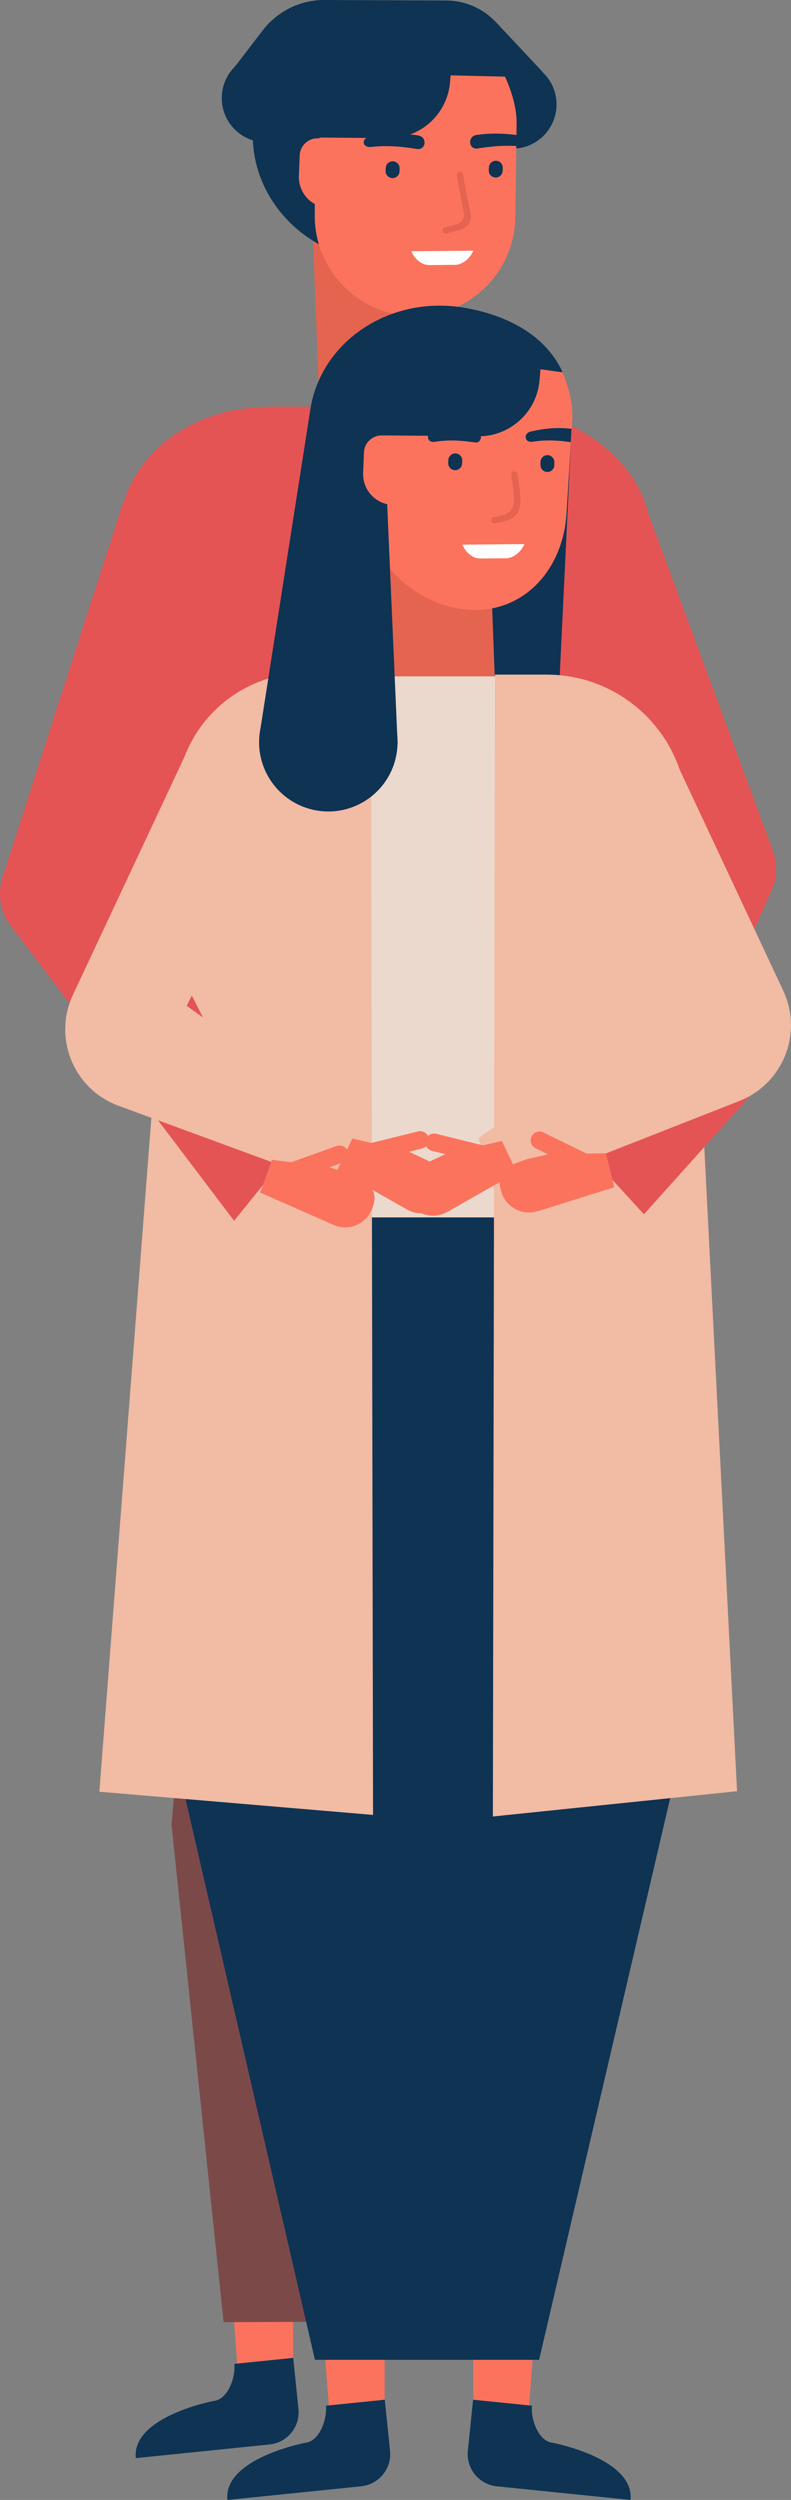 <svg xmlns="http://www.w3.org/2000/svg" id="Layer_2" data-name="Layer 2" viewBox="0 0 125.23 395.52"><rect x="0" y="0" width="125.23" height="395.52" fill="#808080" stroke="none"/><defs><style> .cls-1 { fill: #e45454; } .cls-2 { fill: #e46450; } .cls-3 { fill: #fb735d; } .cls-4 { fill: #fff; } .cls-5 { fill: #0e3353; } .cls-6 { fill: #ecd9cd; } .cls-7 { fill: #f1bba4; } .cls-8 { fill: #7c4949; } </style></defs><g id="_1" data-name=" 1"><g><polygon class="cls-3" points="46.42 330.39 34.51 333.48 37.77 376.78 46.39 377.04 46.42 330.39"></polygon><path class="cls-5" d="M37.1,373.99h0c.22,2.2-1.05,5.64-3.25,5.86,0,0-13.02,2.46-12.35,9.05l21.17-2.16c2.82-.29,4.87-2.8,4.58-5.62l-.09-.87-.33-3.23-.41-3.98-9.33.95Z"></path><circle class="cls-5" cx="42.11" cy="15.52" r="7"></circle><circle class="cls-5" cx="81.11" cy="16.52" r="7"></circle><path class="cls-1" d="M105.56,139.27l-14.91,46.26,8.28,7.46,23.23-52.13c.89-1.99.96-4.24.2-6.28l-20.42-55.22-17.86,5.04,21.48,54.89Z"></path><path class="cls-1" d="M100.5,157.47H16.11l2.56-72.16c0-11.43,9.76-20.97,24.35-20.97h33.61c14.6,0,26.43,9.27,26.43,20.7l-2.56,72.44Z"></path><polygon class="cls-8" points="56.9 209.31 34.23 209.31 27.15 288.64 35.4 367.39 56.9 367.31 56.9 209.31"></polygon><rect class="cls-2" x="50.05" y="33.62" width="19.34" height="33.17" transform="translate(121.27 98.14) rotate(177.85)"></rect><polygon class="cls-5" points="87.84 123.05 66.23 119.47 78.72 69.89 90.6 65.49 87.84 123.05"></polygon><rect class="cls-2" x="58.58" y="79.57" width="19.34" height="33.17" transform="translate(140.05 189.69) rotate(177.85)"></rect><path class="cls-5" d="M81.52,24.21c-1.34,10.81-11.69,18.43-23.11,17.01-11.42-1.42-19.6-11.33-18.25-22.14S51.84.64,63.26,2.06c7.14.89,13.61,4.35,16.68,10.02,1.84,3.4,2.08,8.07,1.57,12.13Z"></path><path class="cls-3" d="M58.05,10.09l21.89,1.99c-.57-1.08,1.9,3.36,1.85,7.41l-.21,14.88c-.13,8.77-7.34,15.77-16.1,15.64h0c-8.77-.13-15.77-7.33-15.65-16.1l.07-10.17s4.76-13.94,8.15-13.66Z"></path><path class="cls-6" d="M104.45,192.61H29.78l2.27-66.32c0-10.51,8.63-19.28,21.55-19.28h29.74c12.91,0,23.38,8.52,23.38,19.02l-2.27,66.58Z"></path><polygon class="cls-3" points="74.91 337.01 86.81 340.11 83.55 383.41 74.93 383.66 74.91 337.01"></polygon><path class="cls-5" d="M84.22,380.61h0c-.22,2.2,1.05,5.64,3.25,5.86,0,0,13.02,2.46,12.35,9.05l-21.17-2.16c-2.82-.29-4.87-2.8-4.58-5.62l.09-.87.33-3.23.41-3.98,9.33.95Z"></path><polygon class="cls-3" points="60.92 337.01 49.01 340.11 52.27 383.41 60.89 383.66 60.92 337.01"></polygon><path class="cls-5" d="M51.6,380.61h0c.22,2.2-1.05,5.64-3.25,5.86,0,0-13.02,2.46-12.35,9.05l21.17-2.16c2.82-.29,4.87-2.8,4.58-5.62l-.09-.87-.33-3.23-.41-3.98-9.33.95Z"></path><path class="cls-5" d="M67.72,373.35h-17.86l-21.02-91.04c-4.37-22.68-4.34-45.99.09-68.65l4.11-21.05h34.69v180.74Z"></path><path class="cls-5" d="M67.74,373.35h17.61l21.26-91.04c4.37-22.68,4.34-45.99-.09-68.65l-4.11-21.05h-34.69v180.74Z"></path><path class="cls-7" d="M59.06,287.14l-43.33-3.67,12.2-157.99c.83-10.73,9.78-19.01,20.54-19.01h10.26l.33,180.67Z"></path><path class="cls-1" d="M22.06,141.14l22,43.33-7,8.67L1.7,146.46c-1.65-2.18-2.14-5.04-1.3-7.65l19.14-59.47,15.09,4.22-12.57,57.58Z"></path><path class="cls-7" d="M78.02,287.39l38.67-4-7.92-155.55c-.6-11.83-10.37-21.11-22.22-21.11h-8.19l-.33,180.67Z"></path><polygon class="cls-1" points="109.31 160.6 94.42 183.9 101.95 192.11 119.81 172.22 109.31 160.6"></polygon><path class="cls-7" d="M53.89,187.85l-35.41-13.01c-6.91-2.73-10.09-10.72-6.93-17.45l18.6-39.67,16.08,8.08-16.67,33.33,27.12,19.46-2.8,9.25Z"></path><path class="cls-7" d="M78.56,189.31l38.51-15.13c6.91-2.73,10.09-10.72,6.93-17.45l-18.6-39.67-5.92,46.42-23.73,16.58,2.8,9.25Z"></path><path class="cls-3" d="M70.81,191.74l11.03-6.26-2.39-4.97-2.99.7-7.41-1.83c-.75-.18-1.5.27-1.68,1.02-.18.75.27,1.5,1.02,1.68l2.12.52-2.92,1.36c-3.49,1.94-4.49,3.29-3.09,5.94,1.21,2.28,4.06,3.12,6.3,1.84Z"></path><path class="cls-3" d="M64.43,191.36l-11.03-6.26,2.39-4.97,2.99.7,7.41-1.83c.75-.18,1.5.27,1.68,1.02s-.27,1.5-1.02,1.68l-2.12.52,2.92,1.36c3.49,1.94,4.49,3.29,3.09,5.94-1.21,2.28-4.06,3.12-6.3,1.84Z"></path><path class="cls-3" d="M52.8,193.79l-11.61-5.11,1.87-5.19,3.05.39,7.18-2.57c.72-.26,1.52.12,1.78.84.26.72-.12,1.52-.84,1.78l-2.06.74,3.04,1.06c3.67,1.57,4.8,2.81,3.67,5.59-.97,2.39-3.72,3.51-6.09,2.47Z"></path><path class="cls-3" d="M85.14,191.63l12.1-3.79-1.29-5.37-3.07.05-6.86-3.35c-.69-.34-1.52-.05-1.86.64s-.05,1.52.64,1.86l1.96.96-3.14.71c-3.82,1.16-5.08,2.27-4.27,5.15.7,2.49,3.31,3.9,5.77,3.13Z"></path><path class="cls-5" d="M90.11,68.72c-1.84,10.74-11.68,20.85-23.28,18.86s-19.51-12.31-17.66-23.05c1.84-10.74,12.74-17.83,24.34-15.84,11.6,1.99,18.44,9.29,16.6,20.03Z"></path><path class="cls-3" d="M67.32,55.9l21.78,3.01c-.52-1.11,1.75,3.44,1.5,7.49l-.91,14.85c-.53,8.75-6.66,15.76-15.41,15.23h0c-8.75-.53-16.82-8.41-16.28-17.16l.55-10.15s5.4-13.71,8.78-13.26Z"></path><circle class="cls-5" cx="51.98" cy="117.43" r="10.96" transform="translate(-74.25 141.04) rotate(-76.72)"></circle><polygon class="cls-5" points="62.95 117.67 41.11 116.08 49.01 65.57 60.44 60.1 62.95 117.67"></polygon><path class="cls-3" d="M62.17,79.88l.75.03-.22-11-2.17-.02c-1.55-.06-2.85,1.15-2.91,2.69l-.13,3.24c-.11,2.69,1.99,4.96,4.68,5.06Z"></path><path class="cls-3" d="M52,32.88l.75.03-.22-11-2.17-.02c-1.55-.06-2.85,1.15-2.91,2.69l-.13,3.24c-.11,2.69,1.99,4.96,4.68,5.06Z"></path><path class="cls-5" d="M75.25,69.01l-15.28-.13.59-14.42,25.17,2.04-.31,3.66c-.44,5.21-4.95,9.14-10.17,8.85Z"></path><path class="cls-5" d="M61.08,21.85l-15.28-.13.59-14.42,25.17,2.04-.31,3.66c-.44,5.22-4.95,9.14-10.17,8.85Z"></path><path class="cls-5" d="M72.02,74.39c.61.02,1.12-.46,1.14-1.06l.02-.46c.02-.61-.46-1.12-1.06-1.14s-1.12.46-1.14,1.06l-.02.46c-.02.61.46,1.12,1.06,1.14Z"></path><path class="cls-5" d="M62.11,28.18c.61.02,1.12-.46,1.14-1.06l.02-.46c.02-.61-.46-1.12-1.06-1.14s-1.12.46-1.14,1.06l-.02.46c-.02.61.46,1.12,1.06,1.14Z"></path><path class="cls-5" d="M78.44,28.09c.61.02,1.12-.46,1.14-1.06l.02-.46c.02-.61-.46-1.12-1.06-1.14s-1.12.46-1.14,1.06l-.02.46c-.02.61.46,1.12,1.06,1.14Z"></path><path class="cls-5" d="M86.64,74.67c.61.01,1.11-.47,1.12-1.08v-.46c.02-.61-.47-1.11-1.07-1.12-.61-.01-1.11.47-1.12,1.08v.46c-.02.61.47,1.11,1.07,1.12Z"></path><path class="cls-5" d="M75.21,67.87c-2.23-.32-4.42-.1-6.62.4-1.26.28-1.04,1.83.24,1.63,2.33-.37,4.29-.2,6.36.1,1.28.18,1.28-1.95.02-2.13Z"></path><path class="cls-5" d="M66.23,21.43c-2.52-.4-5.05-.25-7.61.17-1.46.24-1.35,1.8.13,1.65,2.7-.29,4.94-.05,7.27.32,1.44.23,1.65-1.91.21-2.13Z"></path><path class="cls-5" d="M81.74,23.11l.03-1.75c-2.13-.27-4.25-.33-6.36,0-1.43.23-1.23,2.36.21,2.13,1.99-.32,3.93-.51,6.12-.39Z"></path><path class="cls-5" d="M90.36,69.96l.13-2.11c-2.16-.28-4.29-.07-6.43.41-1.26.28-1.04,1.83.24,1.63,2.22-.35,4.1-.21,6.06.06Z"></path><path class="cls-4" d="M80.06,88.32l-4,.04c-1.31.01-2.38-1.04-2.85-2.19l9.81-.09c-.49,1.16-1.65,2.24-2.96,2.25Z"></path><path class="cls-4" d="M71.98,41.9l-4,.04c-1.31.01-2.38-1.04-2.85-2.19l9.81-.09c-.49,1.16-1.65,2.24-2.96,2.25Z"></path><path class="cls-2" d="M81.95,75.05c-.07-.63-1.07-.64-1,0,.14,1.35.43,2.77.4,4.13-.04,2.14-1.55,2.3-3.24,2.66-.63.14-.36,1.1.27.96,1.48-.32,3.13-.45,3.74-2.06.64-1.69,0-3.97-.17-5.7Z"></path><path class="cls-5" d="M85.88,11.35l-2.06.87-47.06-1.12,4.86-6.32C43.95,1.75,47.56-.02,51.38,0l19.28.08c2.97.01,5.8,1.25,7.84,3.41l7.38,7.86Z"></path><path class="cls-2" d="M74.1,31.91c-.27-1.46-.55-2.92-.82-4.38-.12-.63-1.08-.36-.96.27.29,1.57.59,3.14.88,4.72.17.9.57,1.91-.33,2.68-.49.42-1.82.56-2.44.76-.61.19-.35,1.16.27.96,1.33-.41,3.57-.54,3.81-2.25.12-.88-.24-1.91-.4-2.75Z"></path></g></g></svg>